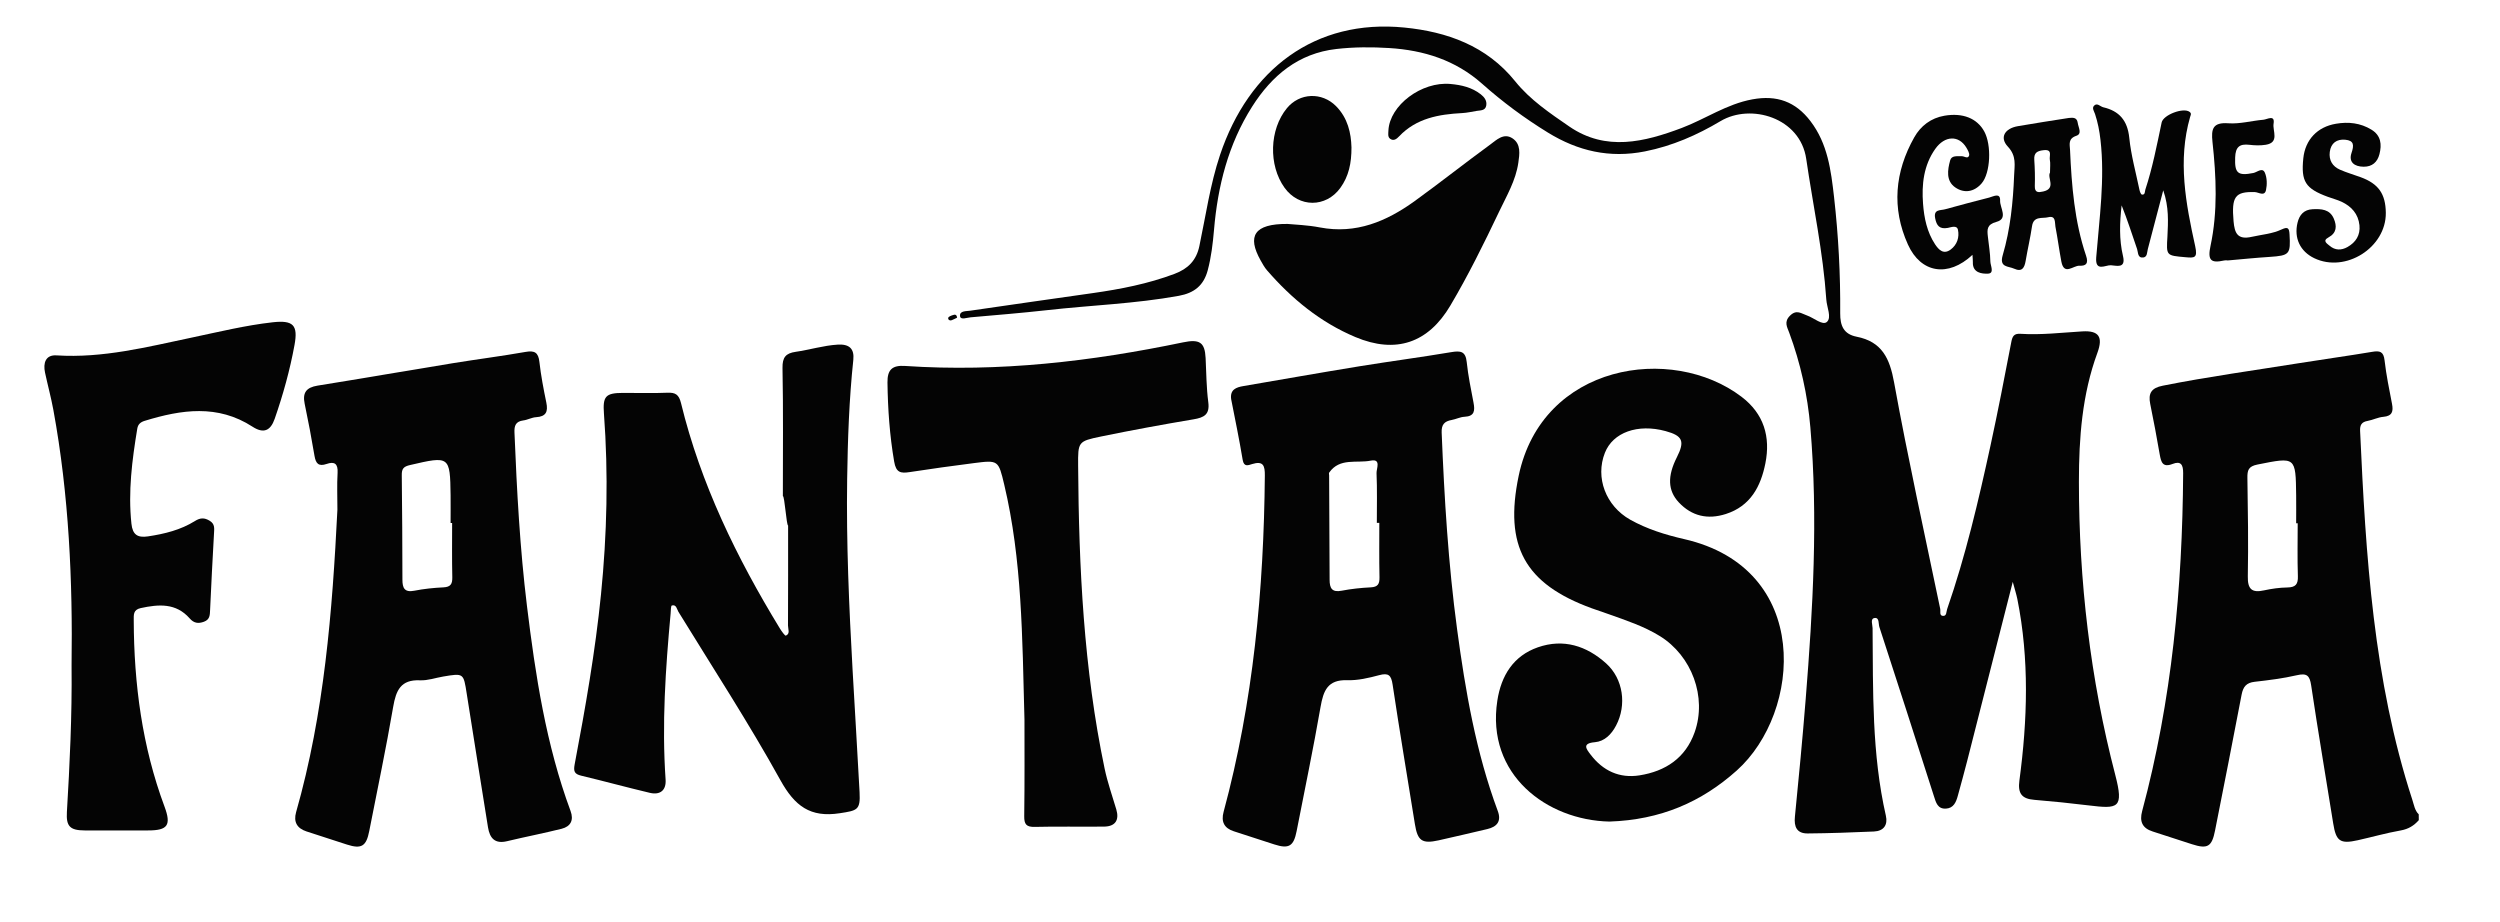 <?xml version="1.0" encoding="utf-8"?>
<svg xmlns="http://www.w3.org/2000/svg" xmlns:xlink="http://www.w3.org/1999/xlink" version="1.1" id="Layer_1" x="0px" y="0px" viewBox="0 0 423 156" style="enable-background:new 0 0 423 156;">
<style type="text/css">
	.st0{fill:#040404;}
</style>
<g id="nAYtnb.tif">
	<g>
		<path class="st0" d="M409.26,138.77c-0.81,0.93-1.76,1.51-3.05,1.74c-2.45,0.43-4.85,1.12-7.28,1.66&#xA;			c-2.99,0.67-3.67,0.15-4.15-2.84c-1.24-7.79-2.57-15.56-3.73-23.36c-0.25-1.7-0.75-2.11-2.43-1.72c-2.34,0.54-4.75,0.84-7.14,1.11&#xA;			c-1.4,0.16-1.94,0.83-2.2,2.18c-1.45,7.66-2.98,15.31-4.49,22.97c-0.54,2.76-1.26,3.19-3.92,2.33c-2.21-0.72-4.42-1.45-6.63-2.15&#xA;			c-1.76-0.56-2.26-1.68-1.79-3.44c5.03-18.73,6.82-37.86,6.94-57.19c0.01-1.44-0.39-2.11-1.79-1.56c-1.69,0.66-1.94-0.32-2.17-1.58&#xA;			c-0.5-2.86-1.02-5.72-1.61-8.56c-0.37-1.82,0.19-2.72,2.12-3.1c7.67-1.53,15.41-2.58,23.12-3.82c4.1-0.66,8.22-1.22,12.32-1.91&#xA;			c1.3-0.22,1.92-0.05,2.09,1.45c0.28,2.47,0.79,4.91,1.26,7.36c0.25,1.28,0.03,2.06-1.48,2.19c-0.89,0.07-1.75,0.53-2.65,0.69&#xA;			c-1.03,0.18-1.32,0.71-1.27,1.71c0.96,21.09,2.24,42.13,8.84,62.41c0.28,0.85,0.4,1.78,1.08,2.45&#xA;			C409.26,138.1,409.26,138.44,409.26,138.77z M388.77,88.54c-0.09,0-0.17,0-0.26,0c0-1.57,0.02-3.14,0-4.71&#xA;			c-0.08-6.6-0.07-6.52-6.55-5.23c-1.55,0.31-1.72,0.98-1.7,2.29c0.09,5.55,0.17,11.1,0.07,16.65c-0.04,2.16,0.7,2.8,2.74,2.35&#xA;			c1.29-0.28,2.63-0.47,3.94-0.49c1.4-0.02,1.84-0.53,1.79-1.92C388.7,94.5,388.77,91.52,388.77,88.54z"/>
		<path class="st0" d="M340.56,98.45c-2.67,10.5-5.2,20.45-7.74,30.41c-0.49,1.93-1.03,3.84-1.55,5.76&#xA;			c-0.29,1.08-0.71,2.13-2.03,2.2c-1.4,0.07-1.68-1.04-2.02-2.11c-3.05-9.55-6.12-19.09-9.23-28.62c-0.18-0.55,0.03-1.66-0.83-1.52&#xA;			c-0.75,0.12-0.32,1.13-0.32,1.71c0.09,10.62-0.14,21.27,2.25,31.74c0.36,1.55-0.37,2.6-2.02,2.67c-3.74,0.16-7.48,0.3-11.22,0.33&#xA;			c-1.83,0.01-2.33-1.12-2.15-2.85c0.66-6.61,1.29-13.23,1.82-19.85c1.23-15.33,2.11-30.67,0.79-46.04&#xA;			c-0.47-5.48-1.66-10.81-3.57-15.98c-0.36-0.98-0.94-1.85,0.15-2.91c1.1-1.07,1.89-0.34,2.86-0.01c1.16,0.4,2.63,1.74,3.36,1.09&#xA;			c0.84-0.75-0.01-2.47-0.1-3.78c-0.54-8.03-2.24-15.89-3.4-23.82c-1.02-6.98-9.38-9.42-14.49-6.38c-3.98,2.37-8.17,4.21-12.81,5.13&#xA;			c-5.97,1.18-11.31-0.06-16.39-3.18c-3.97-2.44-7.7-5.2-11.16-8.28c-4.51-4-9.86-5.66-15.68-6.03c-2.98-0.19-6.01-0.18-8.97,0.16&#xA;			c-6.41,0.73-10.9,4.47-14.25,9.75c-4.04,6.37-5.82,13.44-6.45,20.86c-0.2,2.31-0.47,4.61-1.07,6.86&#xA;			c-0.68,2.53-2.26,3.81-4.87,4.29c-7.39,1.35-14.88,1.59-22.32,2.43c-4.3,0.48-8.62,0.83-12.93,1.21&#xA;			c-0.62,0.05-1.68,0.49-1.78-0.18c-0.13-0.95,1.04-0.84,1.71-0.94c6.92-1.02,13.84-1.99,20.76-2.98c4.7-0.67,9.34-1.57,13.81-3.25&#xA;			c2.29-0.86,3.7-2.27,4.21-4.7c1.09-5.16,1.83-10.45,3.5-15.43c4.85-14.48,16.08-23.05,31.19-21.55c7.18,0.71,13.9,3.07,18.75,9.1&#xA;			c2.51,3.13,5.89,5.4,9.16,7.65c6.19,4.25,12.7,2.62,19.02,0.24c4.01-1.52,7.59-4.04,11.95-4.84c4.13-0.76,7.3,0.37,9.83,3.69&#xA;			c2.92,3.82,3.47,8.31,3.99,12.85c0.74,6.53,1.09,13.08,1.04,19.65c-0.02,2.13,0.6,3.54,2.77,3.97c4.29,0.84,5.61,3.65,6.35,7.75&#xA;			c2.33,12.81,5.15,25.53,7.8,38.29c0.09,0.42-0.19,1.16,0.47,1.2c0.65,0.04,0.55-0.72,0.7-1.14c3.13-9.03,5.3-18.31,7.33-27.63&#xA;			c1.27-5.84,2.4-11.7,3.53-17.57c0.19-0.98,0.45-1.46,1.56-1.39c3.5,0.22,6.97-0.2,10.46-0.41c2.81-0.17,3.53,0.95,2.55,3.62&#xA;			c-2.59,7.05-3.13,14.41-3.13,21.82c0,16.77,1.92,33.33,6.14,49.56c1.5,5.75,0.51,5.81-4.51,5.2c-3.05-0.37-6.12-0.69-9.18-0.94&#xA;			c-2.11-0.17-2.81-1.07-2.52-3.25c1.37-10.26,1.7-20.52-0.35-30.74C341.16,100.52,340.91,99.76,340.56,98.45z"/>
		<path class="st0" d="M57.09,86.23c0-2.08-0.09-4.16,0.03-6.23c0.09-1.55-0.53-1.96-1.85-1.5c-1.39,0.48-1.84-0.09-2.06-1.39&#xA;			c-0.49-2.94-1.05-5.88-1.66-8.8c-0.39-1.87,0.28-2.75,2.17-3.06c7.63-1.22,15.24-2.55,22.86-3.79c4.1-0.67,8.23-1.19,12.31-1.91&#xA;			c1.56-0.28,2.2,0.07,2.38,1.7c0.26,2.3,0.7,4.59,1.17,6.87c0.32,1.54-0.05,2.37-1.74,2.47c-0.73,0.04-1.43,0.46-2.17,0.55&#xA;			c-1.29,0.17-1.53,0.91-1.48,2.06c0.4,9.79,0.92,19.57,2.11,29.3c1.44,11.79,3.23,23.51,7.38,34.72c0.58,1.57,0.01,2.62-1.51,3.01&#xA;			c-3.06,0.77-6.16,1.36-9.23,2.1c-2.07,0.5-2.93-0.51-3.23-2.35c-1.2-7.54-2.42-15.08-3.6-22.62c-0.54-3.47-0.51-3.47-3.97-2.89&#xA;			c-1.31,0.22-2.63,0.7-3.93,0.64c-3.26-0.15-4.06,1.7-4.54,4.48c-1.2,7.03-2.68,14.01-4.05,21.02c-0.5,2.58-1.31,3.08-3.75,2.3&#xA;			c-2.29-0.74-4.58-1.48-6.87-2.23c-1.61-0.53-2.22-1.61-1.76-3.25C54.87,120.67,56.23,103.49,57.09,86.23z M76.5,88.49&#xA;			c-0.09,0-0.17,0-0.26,0c0-1.57,0.02-3.14,0-4.71c-0.09-6.63-0.17-6.65-6.84-5.1c-1.14,0.26-1.44,0.64-1.42,1.75&#xA;			c0.08,5.88,0.09,11.77,0.11,17.65c0,1.38,0.33,2.2,2.01,1.87c1.62-0.32,3.28-0.49,4.94-0.57c1.2-0.06,1.51-0.57,1.49-1.69&#xA;			C76.46,94.62,76.5,91.56,76.5,88.49z"/>
		<path class="st0" d="M208.31,67.53c-0.21-1.61,0.83-2,2.09-2.21c6.55-1.12,13.09-2.28,19.65-3.35c5.17-0.84,10.36-1.52,15.52-2.39&#xA;			c1.57-0.26,2.41-0.15,2.6,1.69c0.24,2.31,0.72,4.59,1.15,6.87c0.25,1.31,0.2,2.3-1.52,2.38c-0.73,0.03-1.44,0.41-2.17,0.54&#xA;			c-1.23,0.22-1.76,0.77-1.7,2.15c0.45,11.12,1.12,22.22,2.61,33.26c1.41,10.45,3.19,20.82,6.89,30.77&#xA;			c0.63,1.71-0.12,2.65-1.78,3.04c-2.75,0.64-5.49,1.3-8.25,1.91c-2.81,0.62-3.55,0.06-4-2.75c-1.26-7.87-2.59-15.72-3.77-23.6&#xA;			c-0.24-1.59-0.68-2.03-2.28-1.6c-1.76,0.47-3.61,0.91-5.4,0.85c-3.31-0.11-4.03,1.77-4.51,4.51c-1.22,7.03-2.68,14.01-4.05,21.02&#xA;			c-0.5,2.57-1.31,3.05-3.77,2.26c-2.29-0.74-4.58-1.49-6.87-2.23c-1.64-0.53-2.16-1.63-1.72-3.27c5.03-18.64,6.81-37.68,6.98-56.91&#xA;			c0.02-1.69-0.27-2.53-2.15-1.95c-0.66,0.2-1.38,0.55-1.6-0.71C209.69,74.36,208.98,70.95,208.31,67.53z M233.38,88.47&#xA;			c-0.14,0-0.28,0-0.42,0c0-2.81,0.07-5.63-0.05-8.43c-0.03-0.73,0.83-2.46-0.98-2.1c-2.38,0.48-5.25-0.53-7.03,2.02&#xA;			c-0.08,0.11-0.01,0.32-0.01,0.49c0.03,5.88,0.07,11.77,0.08,17.65c0,1.41,0.39,2.17,2.03,1.85c1.62-0.31,3.28-0.49,4.94-0.57&#xA;			c1.23-0.06,1.49-0.61,1.47-1.72C233.34,94.6,233.38,91.54,233.38,88.47z"/>
		<path class="st0" d="M132.46,83.93c0-7.22,0.08-14.45-0.06-21.67c-0.03-1.81,0.56-2.49,2.22-2.73c2.38-0.34,4.69-1.07,7.12-1.22&#xA;			c1.97-0.12,2.84,0.7,2.64,2.59c-0.71,6.7-0.94,13.41-1.04,20.14c-0.16,10.8,0.32,21.58,0.92,32.36&#xA;			c0.38,6.88,0.82,13.75,1.18,20.63c0.16,3.04-0.37,3.11-3.36,3.57c-4.99,0.77-7.61-1.23-10.02-5.57&#xA;			c-5.38-9.72-11.46-19.05-17.28-28.53c-0.26-0.43-0.34-1.27-1.1-1.05c-0.19,0.06-0.16,0.89-0.21,1.36&#xA;			c-0.86,9.35-1.5,18.71-0.85,28.11c0.12,1.79-0.91,2.64-2.66,2.23c-3.88-0.92-7.72-1.97-11.6-2.9c-1.15-0.28-1.35-0.71-1.13-1.9&#xA;			c1.81-9.54,3.49-19.1,4.46-28.77c1.02-10.18,1.26-20.37,0.5-30.58c-0.22-2.93,0.25-3.51,3.22-3.52c2.5-0.01,5,0.08,7.49-0.03&#xA;			c1.38-0.06,1.97,0.3,2.33,1.76c3.33,13.67,9.42,26.15,16.71,38.1c0.29,0.48,0.89,1.31,1.03,1.24c0.77-0.32,0.36-1.12,0.36-1.71&#xA;			c0.03-7.31,0.02-9.61,0.02-16.92C133.07,88.93,132.76,83.93,132.46,83.93z"/>
		<path class="st0" d="M272.31,139.01c-10.57-0.23-20.9-7.93-18.96-20.47c0.65-4.21,2.7-7.57,6.87-9.02&#xA;			c4.32-1.5,8.22-0.25,11.53,2.72c2.91,2.61,3.52,7.05,1.69,10.52c-0.78,1.49-1.95,2.68-3.58,2.82c-2.24,0.19-1.45,1.16-0.73,2.1&#xA;			c2.08,2.73,4.86,4.05,8.28,3.51c4.41-0.7,7.78-2.94,9.32-7.28c2.12-5.98-0.48-12.95-5.89-16.29c-2.71-1.67-5.7-2.65-8.67-3.71&#xA;			c-0.94-0.33-1.88-0.64-2.82-0.98c-11.39-4.14-14.86-10.56-12.39-22.42c3.96-18.96,25.88-22.35,37.7-13.38&#xA;			c3.8,2.88,4.94,6.79,4.04,11.28c-0.78,3.89-2.51,7.22-6.69,8.56c-3.06,0.98-5.76,0.37-7.96-1.97c-1.88-2.01-1.93-4.45-0.33-7.62&#xA;			c1.39-2.74,0.99-3.65-1.91-4.44c-4.71-1.28-8.9,0.22-10.26,3.67c-1.66,4.19,0.14,8.99,4.28,11.32c2.85,1.6,5.97,2.56,9.1,3.28&#xA;			c21.74,4.95,19.94,29.32,8.92,39.17C287.87,135.72,280.97,138.72,272.31,139.01z"/>
		<path class="st0" d="M173.34,121.76c-0.37-14.08-0.41-27.04-3.42-39.74c-0.99-4.17-1-4.19-5.15-3.66&#xA;			c-3.63,0.47-7.25,0.96-10.86,1.52c-1.51,0.23-2.3,0.11-2.62-1.79c-0.76-4.44-1.07-8.88-1.13-13.37c-0.03-2.17,0.81-2.95,2.99-2.8&#xA;			c15.87,1.07,31.5-0.76,47.01-3.99c2.78-0.58,3.7-0.05,3.83,2.66c0.12,2.49,0.13,4.99,0.45,7.45c0.28,2.1-0.7,2.61-2.5,2.91&#xA;			c-5.24,0.88-10.46,1.84-15.66,2.91c-3.88,0.8-3.89,0.9-3.86,4.94c0.12,17.2,0.94,34.34,4.48,51.24c0.49,2.34,1.3,4.62,1.98,6.92&#xA;			c0.53,1.79-0.16,2.87-2.04,2.9c-3.91,0.05-7.82-0.05-11.73,0.05c-1.45,0.04-1.83-0.44-1.81-1.82&#xA;			C173.38,132.25,173.34,126.43,173.34,121.76z"/>
		<path class="st0" d="M12.11,112.65c0.2-14.27-0.43-28.85-3.08-43.29c-0.39-2.12-0.96-4.2-1.41-6.31&#xA;			c-0.35-1.62,0.09-3.04,1.94-2.92c7.84,0.5,15.33-1.42,22.88-3.01c4.55-0.96,9.07-2.07,13.7-2.59c3.5-0.39,4.31,0.49,3.69,3.85&#xA;			c-0.78,4.25-1.93,8.4-3.35,12.48c-0.72,2.07-1.91,2.53-3.75,1.34c-5.9-3.82-12.02-2.9-18.23-1c-0.73,0.22-1.15,0.59-1.27,1.32&#xA;			c-0.88,5.33-1.57,10.67-0.99,16.1c0.2,1.88,1.06,2.39,2.78,2.14c2.81-0.42,5.55-1.09,7.98-2.61c0.88-0.55,1.58-0.58,2.47-0.04&#xA;			c0.93,0.56,0.78,1.31,0.74,2.16c-0.24,4.31-0.47,8.62-0.66,12.93c-0.04,0.86-0.02,1.62-1.04,2c-0.98,0.36-1.71,0.24-2.42-0.57&#xA;			c-2.31-2.63-5.24-2.4-8.28-1.74c-1.29,0.28-1.18,1.15-1.18,2.07c0.04,10.78,1.42,21.34,5.2,31.5c1.18,3.17,0.56,4.05-2.77,4.05&#xA;			c-3.58,0-7.16,0.01-10.74,0c-2.49-0.01-3.14-0.71-3-3.11C11.8,129.29,12.2,121.16,12.11,112.65z"/>
		<path class="st0" d="M217.85,37.89c1.19,0.12,3.36,0.18,5.47,0.59c6.12,1.17,11.28-1.02,16.06-4.47c4.3-3.11,8.46-6.41,12.75-9.54&#xA;			c1.08-0.79,2.31-2.05,3.8-1.05c1.45,0.97,1.18,2.66,0.97,4.12c-0.43,3-1.98,5.6-3.26,8.29c-2.56,5.38-5.2,10.73-8.24,15.87&#xA;			c-3.75,6.34-9.22,8.21-16.07,5.33c-5.92-2.49-10.77-6.47-14.95-11.29c-0.43-0.49-0.75-1.09-1.08-1.67&#xA;			C210.98,39.94,212.19,37.85,217.85,37.89z"/>
		<path class="st0" d="M366.02,32.2c-0.94,3.57-1.77,6.76-2.61,9.95c-0.14,0.54-0.07,1.34-0.78,1.42c-0.97,0.11-0.84-0.87-1.03-1.42&#xA;			c-0.85-2.47-1.64-4.96-2.62-7.4c-0.33,2.89-0.44,5.76,0.23,8.57c0.53,2.21-1.15,1.6-2.06,1.56c-0.91-0.05-2.67,1.18-2.47-1.34&#xA;			c0.53-6.61,1.49-13.21,0.72-19.88c-0.17-1.5-0.45-2.95-0.92-4.37c-0.15-0.45-0.56-0.99-0.17-1.4c0.53-0.56,1.05,0.14,1.56,0.26&#xA;			c2.71,0.63,4.1,2.24,4.4,5.14c0.3,2.96,1.11,5.87,1.72,8.8c0.06,0.3,0.23,0.8,0.42,0.83c0.57,0.09,0.48-0.51,0.58-0.83&#xA;			c1.22-3.71,1.96-7.55,2.76-11.36c0.27-1.3,3.69-2.59,4.73-1.8c0.37,0.28,0.18,0.54,0.09,0.85c-2.13,7.39-0.73,14.67,0.86,21.89&#xA;			c0.44,2.01-0.13,1.99-1.66,1.85c-3.26-0.29-3.24-0.24-3.04-3.5C366.85,37.51,367,35.03,366.02,32.2z"/>
		<path class="st0" d="M333.74,43.12c-4.11,3.85-8.73,3.11-10.92-1.75c-2.78-6.16-2.22-12.29,1.07-18.13&#xA;			c1.09-1.94,2.83-3.27,5.11-3.66c3.11-0.53,5.5,0.44,6.72,2.63c1.29,2.32,1.08,7.07-0.43,8.82c-1.27,1.47-2.96,1.72-4.46,0.68&#xA;			c-1.59-1.1-1.31-2.96-0.86-4.58c0.24-0.87,1.2-0.67,1.94-0.7c0.44-0.02,1.05,0.52,1.26-0.1c0.12-0.36-0.22-0.94-0.46-1.35&#xA;			c-1.27-2.12-3.64-2.07-5.26,0.21c-1.97,2.78-2.32,6.02-2.07,9.29c0.18,2.4,0.67,4.78,2.03,6.85c0.62,0.93,1.43,1.8,2.65,0.89&#xA;			c1.09-0.81,1.49-2.07,1.23-3.33c-0.17-0.84-1.16-0.44-1.71-0.33c-1.41,0.26-1.91-0.38-2.15-1.64c-0.3-1.55,0.9-1.29,1.68-1.51&#xA;			c2.48-0.68,4.97-1.35,7.46-1.98c0.7-0.18,1.91-0.91,1.85,0.52c-0.05,1.2,1.42,3.05-0.62,3.59c-1.66,0.45-1.58,1.32-1.45,2.5&#xA;			c0.15,1.4,0.4,2.81,0.42,4.21c0.01,0.7,0.74,2-0.41,2.05c-0.99,0.04-2.63-0.11-2.55-1.95C333.82,44.02,333.77,43.69,333.74,43.12z"/>
		<path class="st0" d="M350.04,19.96c0.7-0.07,1.38-0.12,1.51,0.82c0.1,0.76,0.79,1.85-0.22,2.19c-1.44,0.48-1.13,1.46-1.08,2.39&#xA;			c0.27,6.06,0.75,12.11,2.71,17.9c0.45,1.34,0,1.75-1.12,1.7c-1.04-0.05-2.6,1.73-3.06-0.71c-0.37-1.96-0.62-3.93-1-5.89&#xA;			c-0.13-0.71,0.11-1.94-1.24-1.6c-0.99,0.25-2.46-0.26-2.72,1.51c-0.29,1.97-0.75,3.91-1.08,5.87c-0.2,1.17-0.61,1.93-1.95,1.32&#xA;			c-0.98-0.45-2.55-0.18-1.93-2.28c1.29-4.39,1.75-8.95,1.93-13.52c0.06-1.67,0.45-3.24-1.06-4.85c-1.45-1.55-0.52-3.08,1.69-3.46&#xA;			C344.29,20.85,347.17,20.41,350.04,19.96z M346.86,29.21c0-0.9,0.1-1.57-0.03-2.2c-0.12-0.62,0.51-1.78-1.04-1.6&#xA;			c-1.06,0.12-1.67,0.4-1.59,1.62c0.1,1.47,0.14,2.95,0.09,4.43c-0.04,1.2,0.64,1.11,1.42,0.94&#xA;			C347.97,31.9,346.34,30.06,346.86,29.21z"/>
		<path class="st0" d="M403.68,36c0.07,5.88-6.81,10.24-12.12,7.68c-2.38-1.15-3.44-3.4-2.82-5.99c0.32-1.34,1.09-2.22,2.55-2.29&#xA;			c1.45-0.07,2.91-0.01,3.59,1.59c0.53,1.25,0.52,2.41-0.9,3.18c-1.1,0.59-0.21,1.06,0.2,1.42c0.92,0.79,1.98,0.79,3.01,0.21&#xA;			c1.42-0.8,2.2-2.02,2.03-3.69c-0.2-1.91-1.34-3.18-3.02-3.97c-0.75-0.35-1.57-0.55-2.34-0.84c-3.8-1.4-4.54-2.59-4.14-6.52&#xA;			c0.33-3.15,2.38-5.31,5.52-5.84c2.12-0.36,4.14-0.14,6.01,1c1.63,0.99,1.77,2.53,1.35,4.15c-0.34,1.33-1.22,2.14-2.69,2.12&#xA;			c-1.54-0.02-2.55-0.77-2.04-2.31c0.45-1.33,0.44-2.12-1.06-2.26c-1.42-0.13-2.42,0.56-2.61,2.06c-0.18,1.4,0.45,2.45,1.72,3.01&#xA;			c1.13,0.5,2.34,0.84,3.5,1.27C402.44,31.09,403.64,32.79,403.68,36z"/>
		<path class="st0" d="M228.67,24.94c0.01,2.66-0.46,4.89-1.89,6.86c-2.44,3.36-7,3.35-9.43-0.03c-2.75-3.81-2.57-9.87,0.4-13.47&#xA;			c2.15-2.61,5.91-2.75,8.3-0.35C228.06,19.98,228.6,22.52,228.67,24.94z"/>
		<path class="st0" d="M376.92,44.07c0.04,0-0.31-0.06-0.62,0.01c-2.22,0.49-2.81-0.04-2.28-2.48c1.24-5.81,0.97-11.73,0.33-17.6&#xA;			c-0.23-2.18,0.04-3.33,2.69-3.14c1.95,0.14,3.95-0.43,5.93-0.6c0.65-0.06,1.98-0.91,1.72,0.66c-0.2,1.22,1.06,3.21-1.35,3.58&#xA;			c-0.89,0.14-1.84,0.11-2.74,0c-1.68-0.2-2.35,0.38-2.41,2.14c-0.1,2.64,0.41,3.16,3.08,2.63c0.65-0.13,1.54-1.01,1.95-0.04&#xA;			c0.37,0.86,0.39,2,0.19,2.93c-0.25,1.13-1.26,0.36-1.9,0.34c-3.35-0.1-3.95,0.78-3.59,4.94c0.18,2.01,0.66,3.18,3.09,2.63&#xA;			c1.69-0.38,3.46-0.5,5.05-1.25c1.01-0.47,1.27-0.27,1.33,0.81c0.2,3.4,0.02,3.61-3.39,3.84&#xA;			C381.76,43.61,379.53,43.84,376.92,44.07z"/>
		<path class="st0" d="M234.92,22.09c0.2-4.27,5.63-8.35,10.52-7.88c1.83,0.17,3.61,0.57,5.11,1.75c0.62,0.49,1.07,1.09,0.92,1.91&#xA;			c-0.16,0.86-0.95,0.79-1.59,0.89c-0.82,0.13-1.64,0.33-2.46,0.37c-3.98,0.21-7.77,0.87-10.69,3.94c-0.39,0.41-0.9,0.86-1.52,0.41&#xA;			C234.77,23.15,234.91,22.58,234.92,22.09z"/>
		<path class="st0" d="M161.94,53.75c-0.25,0.12-0.56,0.29-0.89,0.42c-0.36,0.14-0.68-0.09-0.61-0.39c0.05-0.21,0.48-0.37,0.77-0.46&#xA;			C161.5,53.22,161.86,53.12,161.94,53.75z"/>
	</g>
</g>
</svg>